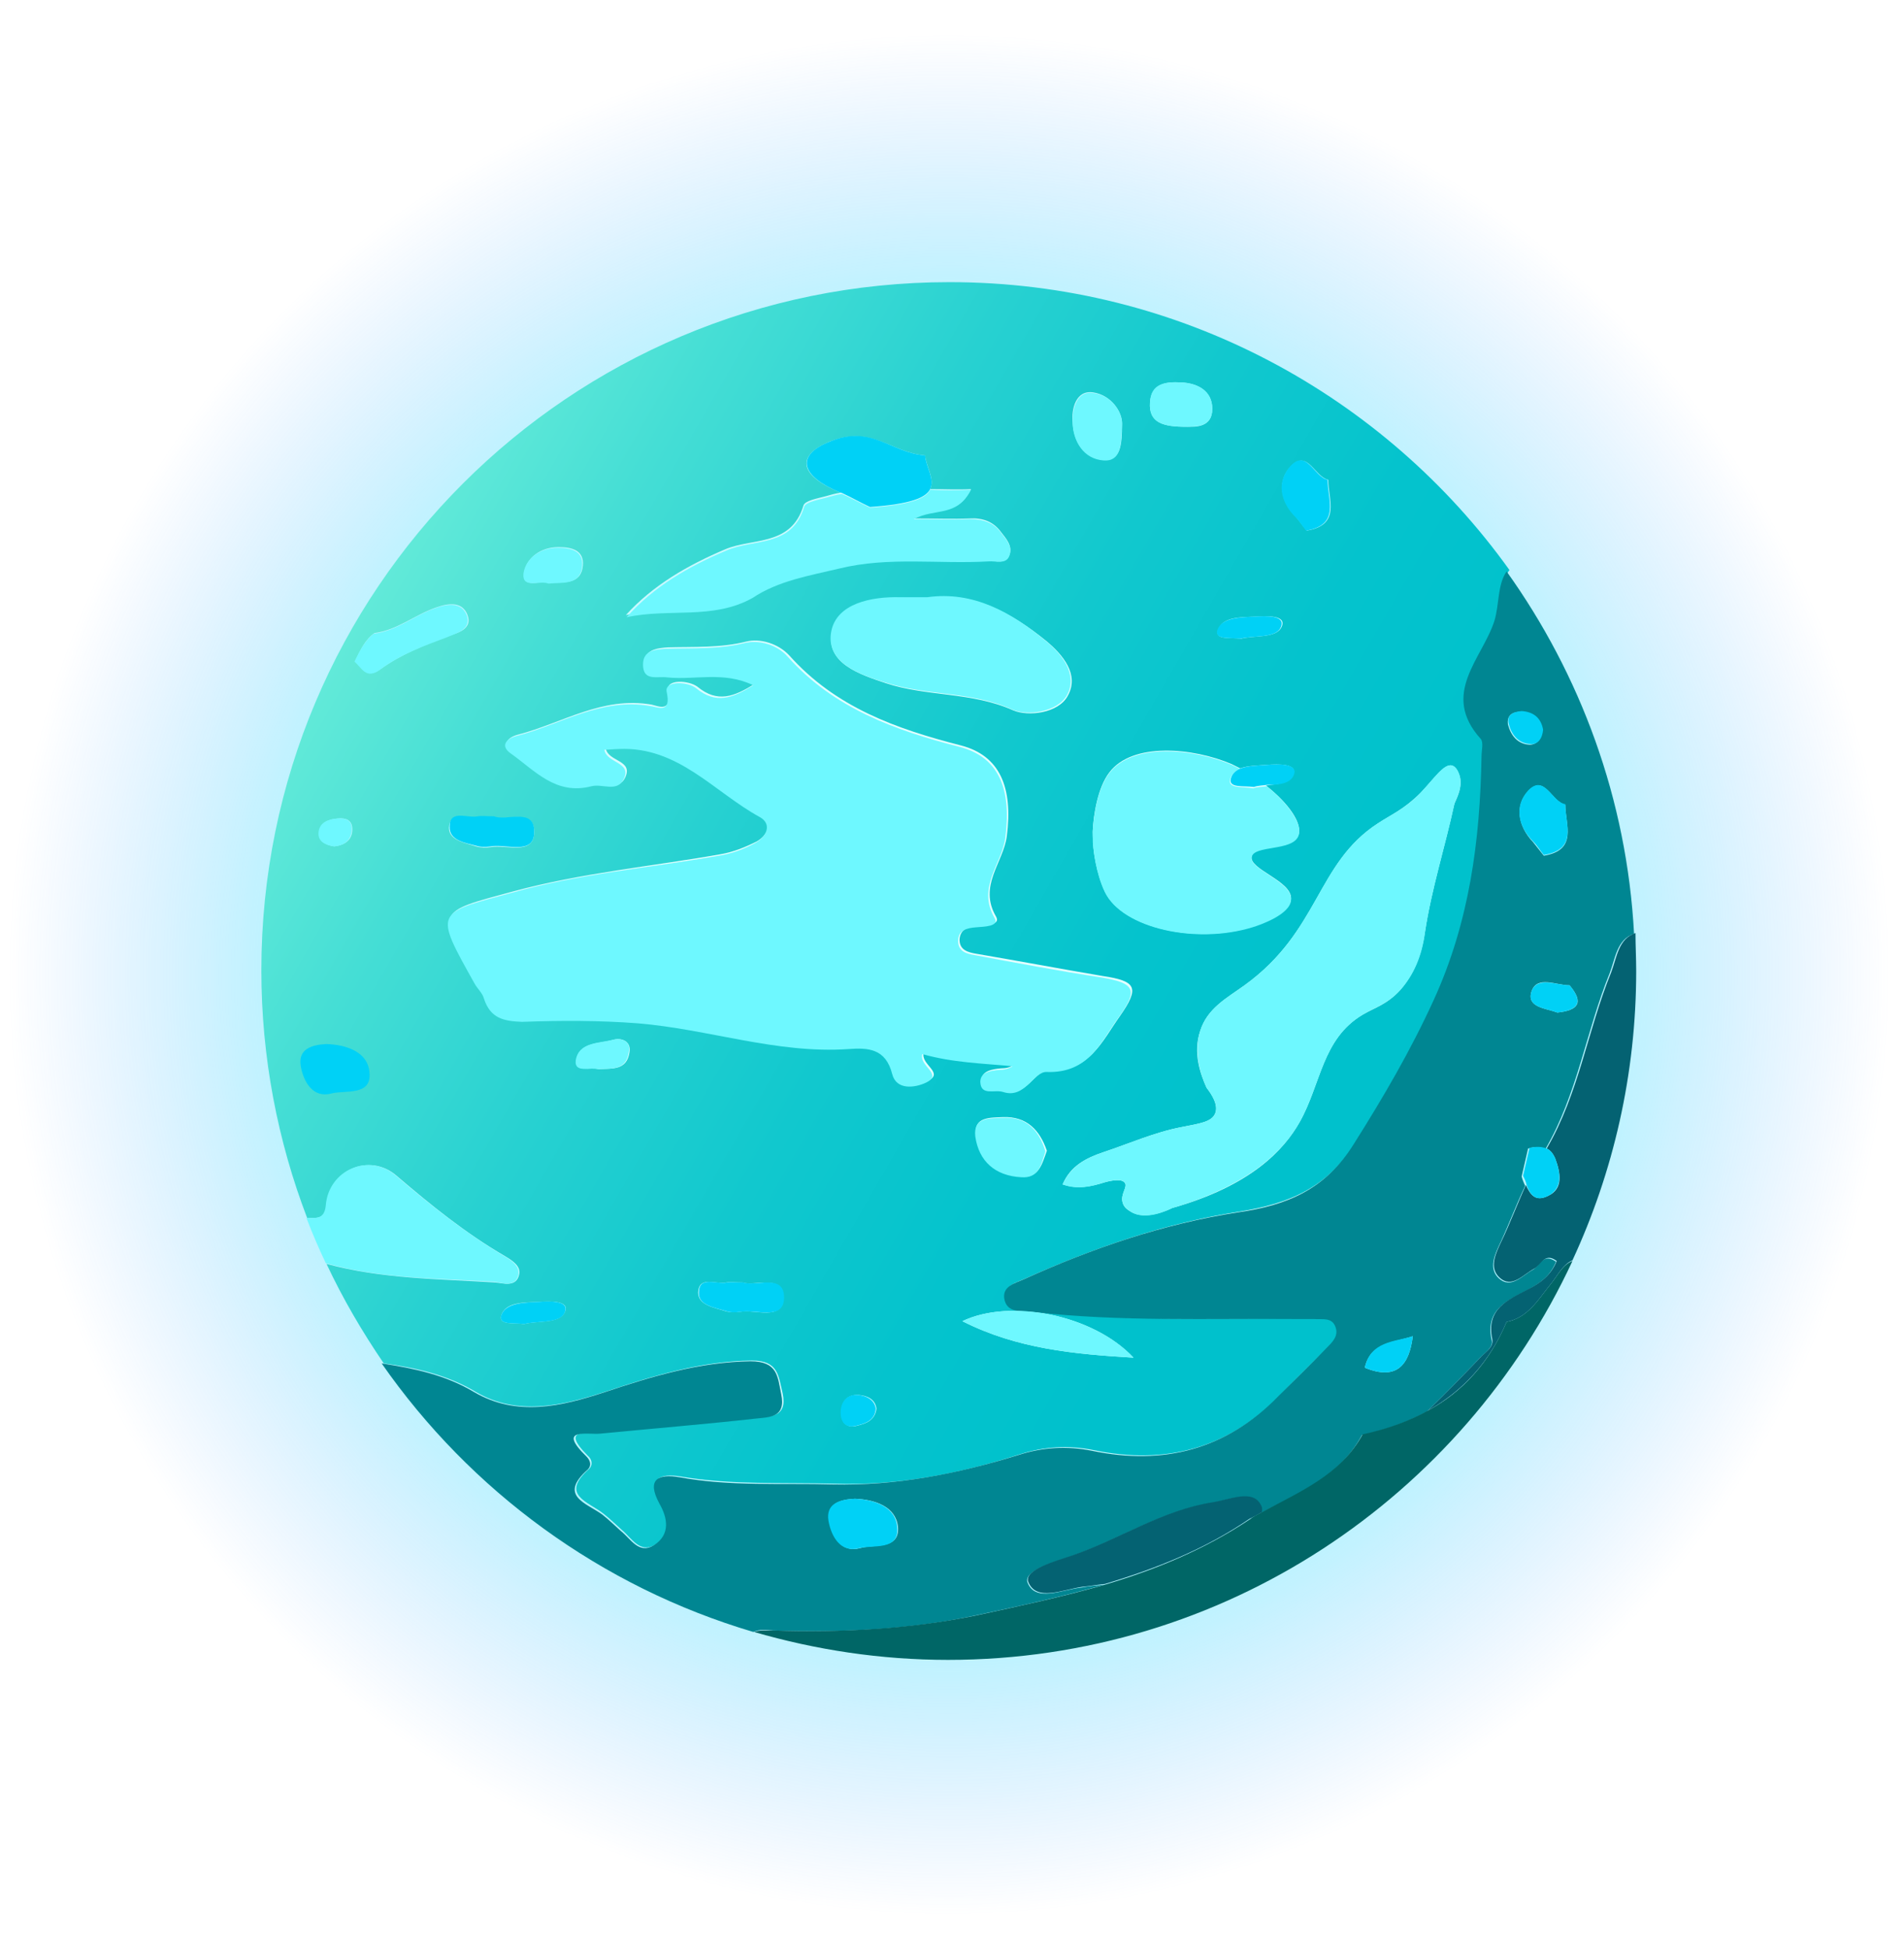 <?xml version="1.0" encoding="UTF-8"?> <!-- Generator: Adobe Illustrator 24.0.2, SVG Export Plug-In . SVG Version: 6.00 Build 0) --> <svg xmlns="http://www.w3.org/2000/svg" xmlns:xlink="http://www.w3.org/1999/xlink" id="Layer_1" x="0px" y="0px" viewBox="0 0 265.9 272.2" style="enable-background:new 0 0 265.9 272.2;" xml:space="preserve"> <style type="text/css"> .st0{fill:url(#SVGID_1_);fill-opacity:0.67;} .st1{fill:url(#SVGID_2_);} .st2{fill:#008692;} .st3{fill:#046272;} .st4{fill:#006666;} .st5{fill:#6EF8FF;} .st6{fill:#00D1F6;} </style> <g> <radialGradient id="SVGID_1_" cx="132.5" cy="133.632" r="131.5" gradientTransform="matrix(1 0 0 -1 0 269.732)" gradientUnits="userSpaceOnUse"> <stop offset="0.324" style="stop-color:#6EF8FF;stop-opacity:0.3"></stop> <stop offset="0.678" style="stop-color:#3EE4FF;stop-opacity:0.6"></stop> <stop offset="0.999" style="stop-color:#55A2FF;stop-opacity:0"></stop> </radialGradient> <path class="st0" d="M132.5,4.6C205.1,4.6,264,63.5,264,136.1s-58.9,131.5-131.5,131.5S1,208.8,1,136.1l0,0 C1,63.5,59.9,4.6,132.5,4.6z"></path> <linearGradient id="SVGID_2_" gradientUnits="userSpaceOnUse" x1="23.682" y1="199.645" x2="176.261" y2="111.945" gradientTransform="matrix(1 0 0 -1 0 269.732)"> <stop offset="0" style="stop-color:#8CFBDE"></stop> <stop offset="0.129" style="stop-color:#6CEEDA"></stop> <stop offset="0.312" style="stop-color:#45DED5"></stop> <stop offset="0.494" style="stop-color:#27D1D1"></stop> <stop offset="0.671" style="stop-color:#11C8CE"></stop> <stop offset="0.842" style="stop-color:#04C3CD"></stop> <stop offset="1" style="stop-color:#00C1CC"></stop> </linearGradient> <path class="st1" d="M84.7,194.3c6.6-2.2,13.2-4.2,20.3-4.3c3.7,0,3.7,2.1,4.3,4.6c0.7,3.3-1.7,3.2-3.5,3.4 c-7.2,0.8-14.5,1.4-21.7,2.1c-1.8,0.2-6.1-0.9-2,3.2c0.6,0.5,0.7,1.3,0.2,1.8c-4.2,3.7-0.1,4.6,2,6.3c0.9,0.7,1.7,1.5,2.6,2.3 c1.3,1.1,2.5,3.3,4.6,2c2.3-1.4,1.8-3.8,0.8-5.8c-1.9-3.5-0.1-4.2,2.8-3.7c7.1,1.2,14.2,0.8,21.4,1c8.9,0.3,17.5-1.4,25.9-4.1 c3.4-1.1,6.8-1.3,10.3-0.6c10,2.1,18.8-0.2,26-7.6c2.2-2.3,4.5-4.5,6.7-6.7c0.8-0.8,1.8-1.7,1.3-3c-0.5-1.4-1.9-1-3-1.1 c-0.8-0.1-1.7,0-2.5,0c-12.3,0-24.6,0.4-36.9-1c-1.5-0.2-3.3,0.2-3.8-1.6c-0.5-2,1.5-2.4,2.8-3c9.6-4.3,19.5-7.7,29.8-9.3 c6.9-1.1,12.2-3.3,16.2-9.6c4-6.5,7.9-13,11.1-20c5-10.9,6.5-22.3,6.7-34.1c0-0.8,0.3-2-0.1-2.4c-5.7-6.2,0.2-11.2,1.9-16.5 c0.8-2.3,0.4-5,1.9-7c-17.4-24.3-46-40.2-78.2-40.2c-53.1,0-96.1,43-96.1,96.1c0,12.2,2.3,23.9,6.4,34.6c1.1-0.1,2.5,0.4,2.7-1.8 c0.4-4.9,6-7.4,9.8-4.1c4.8,4.1,9.6,8,15.1,11.2c1,0.6,2.3,1.4,2,2.6c-0.4,1.8-2.2,1.2-3.3,1.1c-7.9-0.5-15.9-0.5-23.6-2.6 c2.3,4.9,5,9.5,8,13.9c4.5,0.6,8.9,1.6,12.9,4C72.3,197.8,78.6,196.3,84.7,194.3z M87.9,147c-0.4,2.5-2.4,2.2-4.3,2.3 c-1.1-0.3-3.3,0.5-3.1-1.2c0.3-2.6,3.2-2.3,5.2-2.9C86.8,144.9,88.2,145.4,87.9,147z M103.3,183.2c-0.6,0.1-1.3,0.1-2-0.1 c-1.5-0.5-3.8-0.8-3.8-2.6c0.1-2.4,2.5-1.1,3.9-1.4c0.6-0.1,1.3,0,2.3,0c1.7,0.6,5.7-1.3,5.6,2.2 C109.3,184.5,105.5,182.8,103.3,183.2z M119.7,199.1c-1.4,0.4-2.2-0.4-2.2-1.8c0-1.5,0.8-2.6,2.4-2.5c1.1,0.1,2.3,0.5,2.5,1.9 C122.2,198.4,120.9,198.8,119.7,199.1z M158.3,189.6c-8.2-0.5-16.2-1.2-23.9-5.1C141.1,181.3,152.7,183.6,158.3,189.6z M142.7,164.3c-3.6-0.2-5.9-2.2-6.4-5.7c-0.4-2.7,2-2.5,3.8-2.6c3.3-0.1,5.1,1.8,6.1,4.7C145.5,162.6,145.1,164.5,142.7,164.3z M192.4,115c2-1.3,3.7-2,6-4.3c1.9-2,3.3-4.1,4.4-3.8c0.6,0.2,0.9,1,1,1.3c0.6,1.7-0.5,3.5-0.7,4.1c-1.3,6-3.2,11.9-4.1,17.9 c-0.5,3.3-1.6,5.9-3.4,8c-1.9,2.1-3.6,2.5-5.3,3.5c-5.7,3.4-5.8,9.7-8.8,15c-2.2,3.9-6.8,8.9-17.8,12c-0.4,0.2-3.7,1.8-5.8,0.5 c-0.3-0.2-0.9-0.5-1.1-1.2c-0.4-1.2,0.7-2.2,0.3-2.8s-1.7-0.4-2.8-0.1c-1.9,0.6-3.8,1-5.9,0.3c1.1-2.6,3.3-3.7,5.7-4.5 c3.6-1.2,7.2-2.8,10.9-3.5c2.5-0.5,4.2-0.7,4.7-1.9s-0.5-2.7-1.2-3.6c-0.9-2-1.9-4.9-0.9-7.9c1-3.2,3.7-4.6,6.2-6.4 C184.3,130,183.8,120.6,192.4,115z M181.3,116.7c-0.9,2.1-6.2,1.2-6.5,2.9c-0.4,1.8,5.6,3.4,5.5,5.9c-0.1,2.1-4.4,3.5-5.4,3.9 c-7.8,2.5-18.2,0.2-20.6-4.9c-1.3-2.7-1.6-6.1-1.6-6.1c0-0.4-0.1-1.2-0.1-2.3c0.1-2.3,0.7-6.1,2.3-8.2c3.2-4.3,11.7-3.5,17.1-1.2 c0.4,0.2,0.8,0.4,1.2,0.6c1.1-0.4,2.6-0.4,3.8-0.5c1.5-0.1,4.3-0.2,3.6,1.4c-0.5,1.2-2.2,1.3-3.8,1.5 C180,112.2,182,115.1,181.3,116.7z M180.3,65.1c2.3-2.4,3.3,1.5,5.2,1.9c0,2.8,1.8,6.3-3,7.1c-0.5-0.6-1-1.3-1.5-1.9 C178.8,70,178.3,67.1,180.3,65.1z M170.1,88c0.6-1.9,3.2-1.8,5.3-1.9c1.5-0.1,4.3-0.2,3.6,1.4c-0.7,1.7-3.9,1.2-5.7,1.7 C171.8,89,169.6,89.4,170.1,88z M160.6,56.2c0.2-2.7,2.3-2.9,4.3-2.8c2.4,0.1,4.4,1.2,4.4,3.7c0,2.7-2.5,2.5-3.6,2.5 C162.5,59.6,160.4,59.1,160.6,56.2z M152.7,54.8c2.5,0.4,4,2.7,4,4.3c0,3.1-0.2,5.3-2.6,5.1c-2.8-0.2-4.2-2.7-4.3-5.2 C149.6,57.2,150.2,54.4,152.7,54.8z M149.1,97.2c-1.3,2.4-5.5,2.9-7.6,2c-5.8-2.6-12.1-1.9-17.8-3.8c-3.6-1.2-8.5-2.8-7.5-7.2 c0.8-3.8,5.5-4.8,9.6-4.7c1.2,0,2.3,0,3.8,0c6.3-0.9,11.7,2.1,16.5,6C148.4,91.4,150.8,94.2,149.1,97.2z M101.3,76.7 c3.8-1.6,9.2-0.4,10.9-6.1c0.2-0.7,2-1,3.1-1.3c0.7-0.2,1.4-0.4,2.1-0.5c-5.4-2.2-6.6-5-1.6-7.1c5.9-2.4,8.6,1.5,13.4,1.9 c0.1,1.5,1.4,3.3,0.7,4.7c1.9,0,3.8,0.1,5.7,0c-1.9,3.9-5,2.5-8,4.1c3.3,0,5.5,0.1,7.8,0c1.8-0.1,3.3,0.4,4.4,1.9 c0.7,0.9,1.6,1.9,1.2,3.1c-0.5,1.5-2,0.9-3,0.9c-6.9,0.4-13.9-0.7-20.8,1c-4.2,1-8.5,1.7-12.2,3.9c-5.5,3.2-11.7,1.4-17.6,2.7 C91.2,81.7,96.1,78.9,101.3,76.7z M73.2,80c0.3-2.1,2.3-3.6,4.8-3.6c1.8,0,3.6,0.4,3.4,2.6c-0.3,2.8-2.8,2.2-4.7,2.4 C75.4,81,72.9,82.3,73.2,80z M46.7,118.2c-1.2-0.2-2.3-0.7-2.1-2.1c0.2-1.3,1.4-1.7,2.6-1.8c1.1-0.1,2,0.2,2,1.5 C49.2,117.3,48.2,118,46.7,118.2z M53.2,93.4c-2,1.5-2.5-0.3-3.6-1.1c0.7-1.4,1.3-2.9,2.7-3.9c3.2-0.4,5.7-2.6,8.7-3.6 c1.7-0.6,3.6-0.8,4.3,1.1s-1.3,2.5-2.7,2.9C59.2,90.1,56,91.4,53.2,93.4z M66.7,114.1c0.6-0.1,1.3,0,2.3,0c1.7,0.6,5.7-1.3,5.6,2.2 c-0.1,3.2-3.9,1.6-6.1,2c-0.6,0.1-1.3,0.1-2-0.1c-1.5-0.5-3.8-0.8-3.8-2.6C62.8,113.2,65.3,114.5,66.7,114.1z M67.8,139.3 c-0.2-0.8-0.9-1.4-1.3-2.1c-5.7-10.2-5.6-9.8,5.1-12.7c9.6-2.6,19.4-3.5,29-5.2c1.8-0.3,3.5-1,5.1-1.8c1.4-0.8,2.4-2.6,0.6-3.6 c-6.4-3.5-11.4-9.9-19.7-9.5c-0.7,0-1.3,0.1-2,0.1c0.3,1.9,3.9,1.6,2.7,4.1c-0.9,1.9-3,0.6-4.5,1c-5,1.3-7.9-2.2-11.3-4.6 c-1.4-1-0.7-2,0.8-2.4c6.2-1.6,11.8-5.4,18.7-4.2c0.9,0.2,2.9,1.2,2.3-2c-0.3-1.6,2.9-1.4,4.1-0.5c2.8,2.3,5.1,1.4,8-0.4 c-4.1-2-8.2-0.7-12-1.1C92.1,94.2,90,95,90,92.6c0-1.9,1.8-2.1,3.3-2.2c3.6-0.1,7.3,0.1,10.9-0.8c2-0.5,4.5,0.3,6,1.9 c6.5,7.3,15,10.3,24,12.6c5.4,1.4,7.3,5.8,6.4,12.7c-0.5,3.7-4,6.9-1.5,11.2c0.7,1.2-1.5,1.2-2.6,1.3c-1.2,0.1-2.4,0.4-2.5,1.9 c0,1.5,1.2,1.8,2.4,2c5.9,1,11.7,2.1,17.6,3.1c4.7,0.7,5.2,1.6,2.4,5.6c-2.5,3.5-4.3,7.9-10,7.6c-1.9-0.1-3,3.8-6.1,2.8 c-1.1-0.4-3.1,0.6-3.2-1.4c-0.1-1.3,1.4-1.6,2.7-1.7c0.6,0,1.2-0.1,1.8-0.5c-4.2-0.4-8.4-0.5-12.6-1.7c-0.5,1.7,3,2.8,0.5,4 c-1.5,0.7-4.1,1.2-4.7-1.2c-0.9-3.7-3.5-3.7-6.1-3.5c-10.1,0.7-19.6-2.8-29.5-3.6c-5.3-0.4-10.6-0.4-15.9-0.5 C70.5,142.4,68.7,142,67.8,139.3z M70,183.7c0.6-1.9,3.2-1.8,5.3-1.9c1.5-0.1,4.3-0.2,3.6,1.4c-0.7,1.7-3.9,1.2-5.7,1.7 C71.8,184.7,69.6,185.1,70,183.7z"></path> <path class="st2" d="M208.7,86.7c-1.7,5.3-7.6,10.2-1.9,16.5c0.4,0.5,0.1,1.6,0.1,2.4c-0.2,11.8-1.7,23.2-6.7,34.1 c-3.2,7-7,13.5-11.1,20c-3.9,6.3-9.2,8.6-16.2,9.6c-10.4,1.6-20.3,5-29.8,9.3c-1.3,0.6-3.3,1-2.8,3c0.5,1.8,2.3,1.4,3.8,1.6 c12.3,1.4,24.6,0.9,36.9,1c0.8,0,1.7,0,2.5,0c1.1,0.1,2.5-0.3,3,1.1c0.5,1.3-0.5,2.2-1.3,3c-2.2,2.3-4.5,4.5-6.7,6.7 c-7.2,7.4-16,9.7-26,7.6c-3.5-0.7-6.9-0.5-10.3,0.6c-8.4,2.6-17,4.3-25.9,4.1c-7.1-0.2-14.3,0.3-21.4-1c-2.9-0.5-4.7,0.2-2.8,3.7 c1.1,1.9,1.6,4.3-0.8,5.8c-2.1,1.3-3.2-0.9-4.6-2c-0.9-0.8-1.7-1.6-2.6-2.3c-2.2-1.6-6.2-2.6-2-6.3c0.5-0.5,0.4-1.2-0.2-1.8 c-4.2-4.1,0.1-3,2-3.2c7.2-0.7,14.5-1.3,21.7-2.1c1.8-0.2,4.2-0.1,3.5-3.4c-0.5-2.5-0.5-4.6-4.3-4.6c-7.1,0.1-13.7,2.1-20.3,4.3 c-6.1,2-12.3,3.5-18.3,0c-4-2.4-8.4-3.3-12.9-4c12.4,17.8,30.6,31.2,51.9,37.5c0.9-0.4,1.9-0.3,2.8-0.2c9.5,0.3,18.9-0.1,28.2-2.1 c6.1-1.3,12.1-2.6,18-4.3c-1.1,0.1-2.1,0.2-3.2,0.4c-2.7,0.3-6.4,2.1-7.5-0.7c-0.6-1.7,3.8-2.9,6.2-3.7c6.6-2.3,12.5-6.3,19.5-7.4 c2.4-0.4,5.6-1.9,6.8,0.4c0.2,0.4,0.2,0.7,0.1,1c5.3-2.8,11-5.1,14.1-10.9c3.3-0.7,6.4-1.8,9.1-3.3c2.6-2.5,5-5,7.5-7.6 c0.7-0.7,1.8-1.4,1.5-2.4c-0.9-4.2,2.2-5.5,4.9-6.9c1.9-1,3.3-2,4.1-4c-1.8-1.3-2.3,0.6-3.2,1.1c-1.5,0.8-3.1,2.8-4.8,1.2 c-1.5-1.4-0.5-3.4,0.3-5.1c1.2-2.6,2.2-5.3,3.4-7.8c-0.2-0.4-0.4-0.9-0.5-1.3c0.3-1.3,0.6-2.6,0.9-3.9c0.9-0.3,1.8-0.3,2.4,0.1 c4.5-7.7,5.7-16.5,9-24.6c0.8-2.1,1-4.7,3.4-5.5c-1-18.8-7.5-36.2-17.8-50.6C209.1,81.7,209.4,84.4,208.7,86.7z M120.1,216.2 c-2.6,0.7-3.9-1.6-4.3-3.8c-0.4-2.4,1.5-3,3.6-3.1c2.8,0.1,5.7,1.1,6,3.9C125.7,216.5,122,215.6,120.1,216.2z M190.6,191 c0.8-3.6,4.1-3.5,6.7-4.4C196.8,190.7,195,192.8,190.6,191z M217.5,141.4c-1.6-0.6-4.4-0.7-3.6-3c0.8-2.2,3.4-0.8,5.3-0.8 C221.3,140.1,220.3,141.1,217.5,141.4z M218.6,112.4c0,2.8,1.8,6.3-3,7.1c-0.5-0.6-1-1.3-1.5-1.9c-2.1-2.2-2.6-5.1-0.7-7.1 C215.7,108,216.7,112,218.6,112.4z M212.4,99.4c1.7,0.1,2.8,0.9,3,2.6c-0.1,1.1-0.7,2-1.8,2c-1.7-0.1-2.6-1.3-3-2.8 C210.4,99.9,211.2,99.4,212.4,99.4z"></path> <path class="st3" d="M176.2,211.2c0.1-0.3,0.1-0.7-0.1-1c-1.1-2.3-4.3-0.8-6.8-0.4c-7,1.1-12.9,5.1-19.5,7.4 c-2.4,0.8-6.8,2-6.2,3.7c1.1,2.8,4.8,1.1,7.5,0.7c1.1-0.1,2.1-0.3,3.2-0.4c7-2.1,13.9-4.8,20.2-9.1 C175.1,211.8,175.7,211.5,176.2,211.2z"></path> <path class="st3" d="M225,135.8c-3.3,8.1-4.5,16.9-9,24.6c0.5,0.2,0.9,0.7,1.2,1.4c0.7,1.9,1.2,4.2-1,5.2c-1.8,0.9-2.5-0.2-3.1-1.5 c-1.2,2.6-2.2,5.3-3.4,7.8c-0.8,1.7-1.8,3.7-0.3,5.1c1.7,1.6,3.3-0.4,4.8-1.2c1-0.5,1.5-2.4,3.2-1.1c-0.8,2-2.3,3.1-4.1,4 c-2.7,1.4-5.8,2.7-4.9,6.9c0.2,1.1-0.8,1.7-1.5,2.4c-2.5,2.6-4.9,5.1-7.5,7.6c4.8-2.7,8.6-6.7,11-12.4c3-0.6,4.4-3.1,6.1-5.2 c1-1.2,1.7-2.8,3.1-3.4c5.7-12.3,8.9-26,8.9-40.4c0-1.8-0.1-3.5-0.1-5.3C226,131.1,225.8,133.7,225,135.8z"></path> <path class="st4" d="M216.5,179.4c-1.7,2.1-3.1,4.6-6.1,5.2c-2.4,5.7-6.2,9.8-11,12.4c-2.7,1.5-5.8,2.6-9.1,3.3 c-3.1,5.7-8.8,8-14.1,10.9c-0.6,0.3-1.2,0.6-1.7,1c-6.3,4.2-13.1,7-20.2,9.1c-5.9,1.7-12,3-18,4.3c-9.3,1.9-18.7,2.4-28.2,2.1 c-0.9,0-1.9-0.1-2.8,0.2c8.6,2.5,17.7,3.9,27.1,3.9c38.6,0,71.9-22.8,87.2-55.7C218.2,176.6,217.5,178.2,216.5,179.4z"></path> <path class="st5" d="M72.4,178c0.2-1.2-1-2-2-2.6c-5.4-3.2-10.3-7.1-15.1-11.2c-3.8-3.3-9.4-0.8-9.8,4.1c-0.2,2.2-1.6,1.7-2.7,1.8 c0.8,2.1,1.7,4.2,2.7,6.3c7.7,2.2,15.7,2.1,23.6,2.6C70.2,179.2,72,179.8,72.4,178z"></path> <path class="st5" d="M65.2,86c-0.7-1.9-2.6-1.7-4.3-1.1c-3,1-5.4,3.2-8.7,3.6c-1.3,1-2,2.5-2.7,3.9c1,0.8,1.6,2.6,3.6,1.1 c2.8-2.1,6.1-3.3,9.3-4.5C63.8,88.4,65.8,87.9,65.2,86z"></path> <path class="st5" d="M89,142.9c9.9,0.8,19.5,4.3,29.5,3.6c2.7-0.2,5.2-0.1,6.1,3.5c0.6,2.3,3.2,1.9,4.7,1.2c2.5-1.2-1-2.3-0.5-4 c4.2,1.2,8.4,1.3,12.6,1.7c-0.6,0.4-1.2,0.5-1.8,0.5c-1.2,0.1-2.7,0.3-2.7,1.7c0.1,2,2,1,3.2,1.4c3.1,1,4.2-2.9,6.1-2.8 c5.8,0.2,7.5-4.1,10-7.6c2.8-3.9,2.3-4.8-2.4-5.6c-5.9-0.9-11.7-2-17.6-3.1c-1.2-0.2-2.4-0.5-2.4-2s1.2-1.8,2.5-1.9 c1.1-0.1,3.3-0.1,2.6-1.3c-2.5-4.3,1-7.5,1.5-11.2c0.9-7-1-11.3-6.4-12.7c-9-2.3-17.6-5.4-24-12.6c-1.4-1.6-3.9-2.4-6-1.9 c-3.6,0.9-7.3,0.7-10.9,0.8c-1.6,0.1-3.3,0.2-3.3,2.2c0,2.4,2,1.6,3.4,1.8c3.8,0.4,7.9-0.9,12,1.1c-2.9,1.8-5.2,2.7-8,0.4 c-1.1-0.9-4.4-1.1-4.1,0.5c0.7,3.2-1.3,2.1-2.3,2c-6.9-1.2-12.5,2.6-18.7,4.2c-1.5,0.4-2.2,1.4-0.8,2.4c3.4,2.4,6.3,5.9,11.3,4.6 c1.5-0.4,3.6,0.9,4.5-1c1.2-2.4-2.4-2.2-2.7-4.1c0.7,0,1.4-0.1,2-0.1c8.3-0.4,13.3,6,19.7,9.5c1.8,1,0.9,2.8-0.6,3.6 c-1.6,0.9-3.3,1.5-5.1,1.8c-9.7,1.7-19.5,2.5-29,5.2c-10.7,2.9-10.8,2.5-5.1,12.7c0.4,0.7,1.1,1.3,1.3,2.1c0.9,2.7,2.7,3.1,5.3,3.2 C78.4,142.5,83.7,142.5,89,142.9z"></path> <path class="st5" d="M117.2,79.4c6.9-1.7,13.9-0.6,20.8-1c1.1-0.1,2.6,0.5,3-0.9c0.4-1.2-0.5-2.2-1.2-3.1c-1.1-1.5-2.6-1.9-4.4-1.9 c-2.3,0.1-4.6,0-7.8,0c3-1.6,6-0.2,8-4.1c-2,0.1-3.9,0.1-5.7,0c-0.6,1.2-2.7,2.1-8.4,2.5c-1.3-0.6-2.5-1.3-3.9-1.9h-0.1 c-0.7,0.1-1.4,0.3-2.1,0.5c-1.1,0.3-2.9,0.6-3.1,1.3c-1.7,5.7-7.1,4.4-10.9,6.1c-5.2,2.2-10.1,5-13.9,9.3 c5.9-1.3,12.1,0.4,17.6-2.7C108.7,81.1,113,80.4,117.2,79.4z"></path> <path class="st5" d="M129.5,83.4c-1.5,0-2.7,0-3.8,0c-4.1-0.1-8.8,0.9-9.6,4.7c-0.9,4.4,3.9,6.1,7.5,7.2c5.8,1.9,12.1,1.2,17.8,3.8 c2,0.9,6.2,0.4,7.6-2c1.6-2.9-0.7-5.8-3.1-7.7C141.2,85.5,135.9,82.5,129.5,83.4z"></path> <path class="st5" d="M171.8,108.8c0.2-0.7,0.8-1.2,1.4-1.4c-0.4-0.2-0.8-0.4-1.2-0.6c-5.4-2.3-13.9-3.1-17.1,1.2 c-1.6,2.1-2.2,5.9-2.3,8.2c0,1,0,1.9,0.1,2.3c0,0,0.3,3.4,1.6,6.1c2.5,5.1,12.8,7.3,20.6,4.9c1-0.3,5.4-1.8,5.4-3.9 c0.1-2.5-5.9-4.2-5.5-5.9c0.3-1.7,5.6-0.8,6.5-2.9c0.7-1.6-1.3-4.5-4.4-7c-0.7,0.1-1.4,0.1-1.9,0.3 C173.6,109.8,171.4,110.2,171.8,108.8z"></path> <path class="st5" d="M158.3,189.6c-5.6-6-17.2-8.3-23.9-5.1C142.1,188.4,150.1,189.1,158.3,189.6z"></path> <path class="st5" d="M140,156.1c-1.8,0.1-4.1-0.1-3.8,2.6c0.5,3.5,2.8,5.5,6.4,5.7c2.5,0.2,2.8-1.8,3.4-3.6 C145.1,157.8,143.3,155.9,140,156.1z"></path> <path class="st6" d="M119.3,209.3c-2.1,0.1-4,0.7-3.6,3.1c0.4,2.2,1.7,4.5,4.3,3.8c1.9-0.5,5.6,0.4,5.3-2.9 C125.1,210.4,122.1,209.4,119.3,209.3z"></path> <path class="st6" d="M45.6,145.8c-2.1,0.1-4,0.7-3.6,3.1c0.4,2.2,1.7,4.5,4.3,3.8c1.9-0.5,5.6,0.4,5.3-2.9 C51.4,146.9,48.4,145.9,45.6,145.8z"></path> <path class="st5" d="M154.1,64.3c2.4,0.2,2.5-2.1,2.6-5.1c0-1.7-1.5-4-4-4.3c-2.4-0.4-3,2.4-2.9,4.3 C149.9,61.6,151.3,64.1,154.1,64.3z"></path> <path class="st5" d="M165.7,59.6c1.1-0.1,3.6,0.2,3.6-2.5c0-2.5-2-3.6-4.4-3.7c-2.1-0.1-4.2,0.1-4.3,2.8 C160.4,59.1,162.5,59.6,165.7,59.6z"></path> <path class="st6" d="M213.4,110.4c-1.9,2.1-1.5,4.9,0.7,7.1c0.6,0.6,1,1.3,1.5,1.9c4.8-0.8,3-4.3,3-7.1 C216.7,112,215.7,108,213.4,110.4z"></path> <path class="st6" d="M182.4,74.1c4.8-0.8,3-4.3,3-7.1c-1.9-0.4-2.9-4.4-5.2-1.9c-1.9,2.1-1.5,4.9,0.7,7.1 C181.5,72.8,181.9,73.5,182.4,74.1z"></path> <path class="st6" d="M121.5,70.8c5.7-0.4,7.8-1.3,8.4-2.5c0.7-1.4-0.6-3.1-0.7-4.7c-4.9-0.4-7.5-4.4-13.4-1.9 c-4.9,2-3.8,4.9,1.6,7.1h0.1C119,69.5,120.2,70.2,121.5,70.8z"></path> <path class="st6" d="M103.8,179.1c-1,0-1.7-0.1-2.3,0c-1.4,0.3-3.9-1-3.9,1.4c-0.1,1.8,2.2,2.1,3.8,2.6c0.6,0.2,1.3,0.2,2,0.1 c2.2-0.4,6.1,1.3,6.1-2C109.5,177.8,105.6,179.7,103.8,179.1z"></path> <path class="st6" d="M66.5,118.1c0.6,0.2,1.3,0.2,2,0.1c2.2-0.4,6.1,1.3,6.1-2c0.1-3.5-3.9-1.5-5.6-2.2c-1,0-1.7-0.1-2.3,0 c-1.4,0.3-3.9-1-3.9,1.4C62.7,117.4,65,117.7,66.5,118.1z"></path> <path class="st5" d="M76.6,81.5c1.9-0.2,4.4,0.3,4.7-2.4c0.2-2.2-1.6-2.6-3.4-2.6c-2.5,0-4.5,1.5-4.8,3.6 C72.9,82.3,75.4,81,76.6,81.5z"></path> <path class="st6" d="M73.2,184.9c1.9-0.5,5.1,0,5.7-1.7c0.6-1.6-2.1-1.5-3.6-1.4c-2,0.1-4.7,0.1-5.3,1.9 C69.6,185.1,71.8,184.7,73.2,184.9z"></path> <path class="st6" d="M173.2,89.2c1.9-0.5,5.1,0,5.7-1.7c0.6-1.6-2.1-1.5-3.6-1.4c-2,0.1-4.7,0.1-5.3,1.9 C169.6,89.4,171.8,89,173.2,89.2z"></path> <path class="st6" d="M180.7,108.2c0.6-1.6-2.1-1.5-3.6-1.4c-1.2,0.1-2.7,0.1-3.8,0.5c-0.7,0.3-1.2,0.7-1.4,1.4 c-0.4,1.4,1.8,1,3.2,1.2c0.6-0.2,1.2-0.2,1.9-0.3C178.5,109.6,180.2,109.5,180.7,108.2z"></path> <path class="st6" d="M216.2,167c2.1-1.1,1.7-3.3,1-5.2c-0.3-0.7-0.7-1.2-1.2-1.4c-0.7-0.3-1.5-0.3-2.4-0.1 c-0.3,1.3-0.6,2.6-0.9,3.9c0.2,0.4,0.4,0.8,0.5,1.3C213.7,166.8,214.4,167.9,216.2,167z"></path> <path class="st5" d="M85.6,145.2c-1.9,0.5-4.8,0.3-5.2,2.9c-0.2,1.8,2,0.9,3.1,1.2c1.9-0.1,3.9,0.2,4.3-2.3 C88.2,145.4,86.8,144.9,85.6,145.2z"></path> <path class="st6" d="M213.9,138.4c-0.8,2.3,2,2.4,3.6,3c2.7-0.3,3.8-1.3,1.7-3.8C217.4,137.6,214.7,136.3,213.9,138.4z"></path> <path class="st6" d="M190.6,191c4.4,1.8,6.2-0.3,6.7-4.4C194.7,187.4,191.4,187.3,190.6,191z"></path> <path class="st6" d="M210.7,101.1c0.4,1.5,1.3,2.7,3,2.8c1.1,0.1,1.7-0.8,1.8-2c-0.3-1.7-1.4-2.5-3-2.6 C211.2,99.4,210.4,99.9,210.7,101.1z"></path> <path class="st6" d="M119.8,194.8c-1.5-0.1-2.4,0.9-2.4,2.5c0,1.4,0.8,2.2,2.2,1.8c1.2-0.3,2.6-0.7,2.7-2.4 C122.1,195.4,120.9,194.9,119.8,194.8z"></path> <path class="st5" d="M47.1,114.3c-1.2,0.1-2.4,0.5-2.6,1.8c-0.2,1.4,0.9,1.9,2.1,2.1c1.5-0.1,2.5-0.9,2.5-2.4 C49.2,114.5,48.2,114.2,47.1,114.3z"></path> <path class="st5" d="M173.8,137.6c-2.5,1.8-5.2,3.2-6.2,6.4c-0.9,2.9,0,5.9,0.9,7.9c0.7,0.9,1.7,2.4,1.2,3.6 c-0.5,1.2-2.2,1.4-4.7,1.9c-3.7,0.7-7.3,2.3-10.9,3.5c-2.4,0.8-4.5,1.9-5.7,4.5c2.1,0.8,4,0.3,5.9-0.3c1.1-0.3,2.4-0.5,2.8,0.1 c0.4,0.6-0.7,1.6-0.3,2.8c0.2,0.6,0.8,1,1.1,1.2c2.1,1.4,5.4-0.3,5.8-0.5c10.9-3.2,15.6-8.1,17.8-12c3-5.3,3.1-11.6,8.8-15 c1.8-1.1,3.5-1.5,5.3-3.5s3-4.7,3.4-8c0.9-6,2.8-11.9,4.1-17.9c0.1-0.6,1.3-2.3,0.7-4.1c-0.1-0.3-0.4-1.1-1-1.3 c-1.2-0.3-2.5,1.8-4.4,3.8c-2.3,2.4-4.1,3-6,4.3C183.8,120.6,184.3,130,173.8,137.6z"></path> </g> </svg> 
